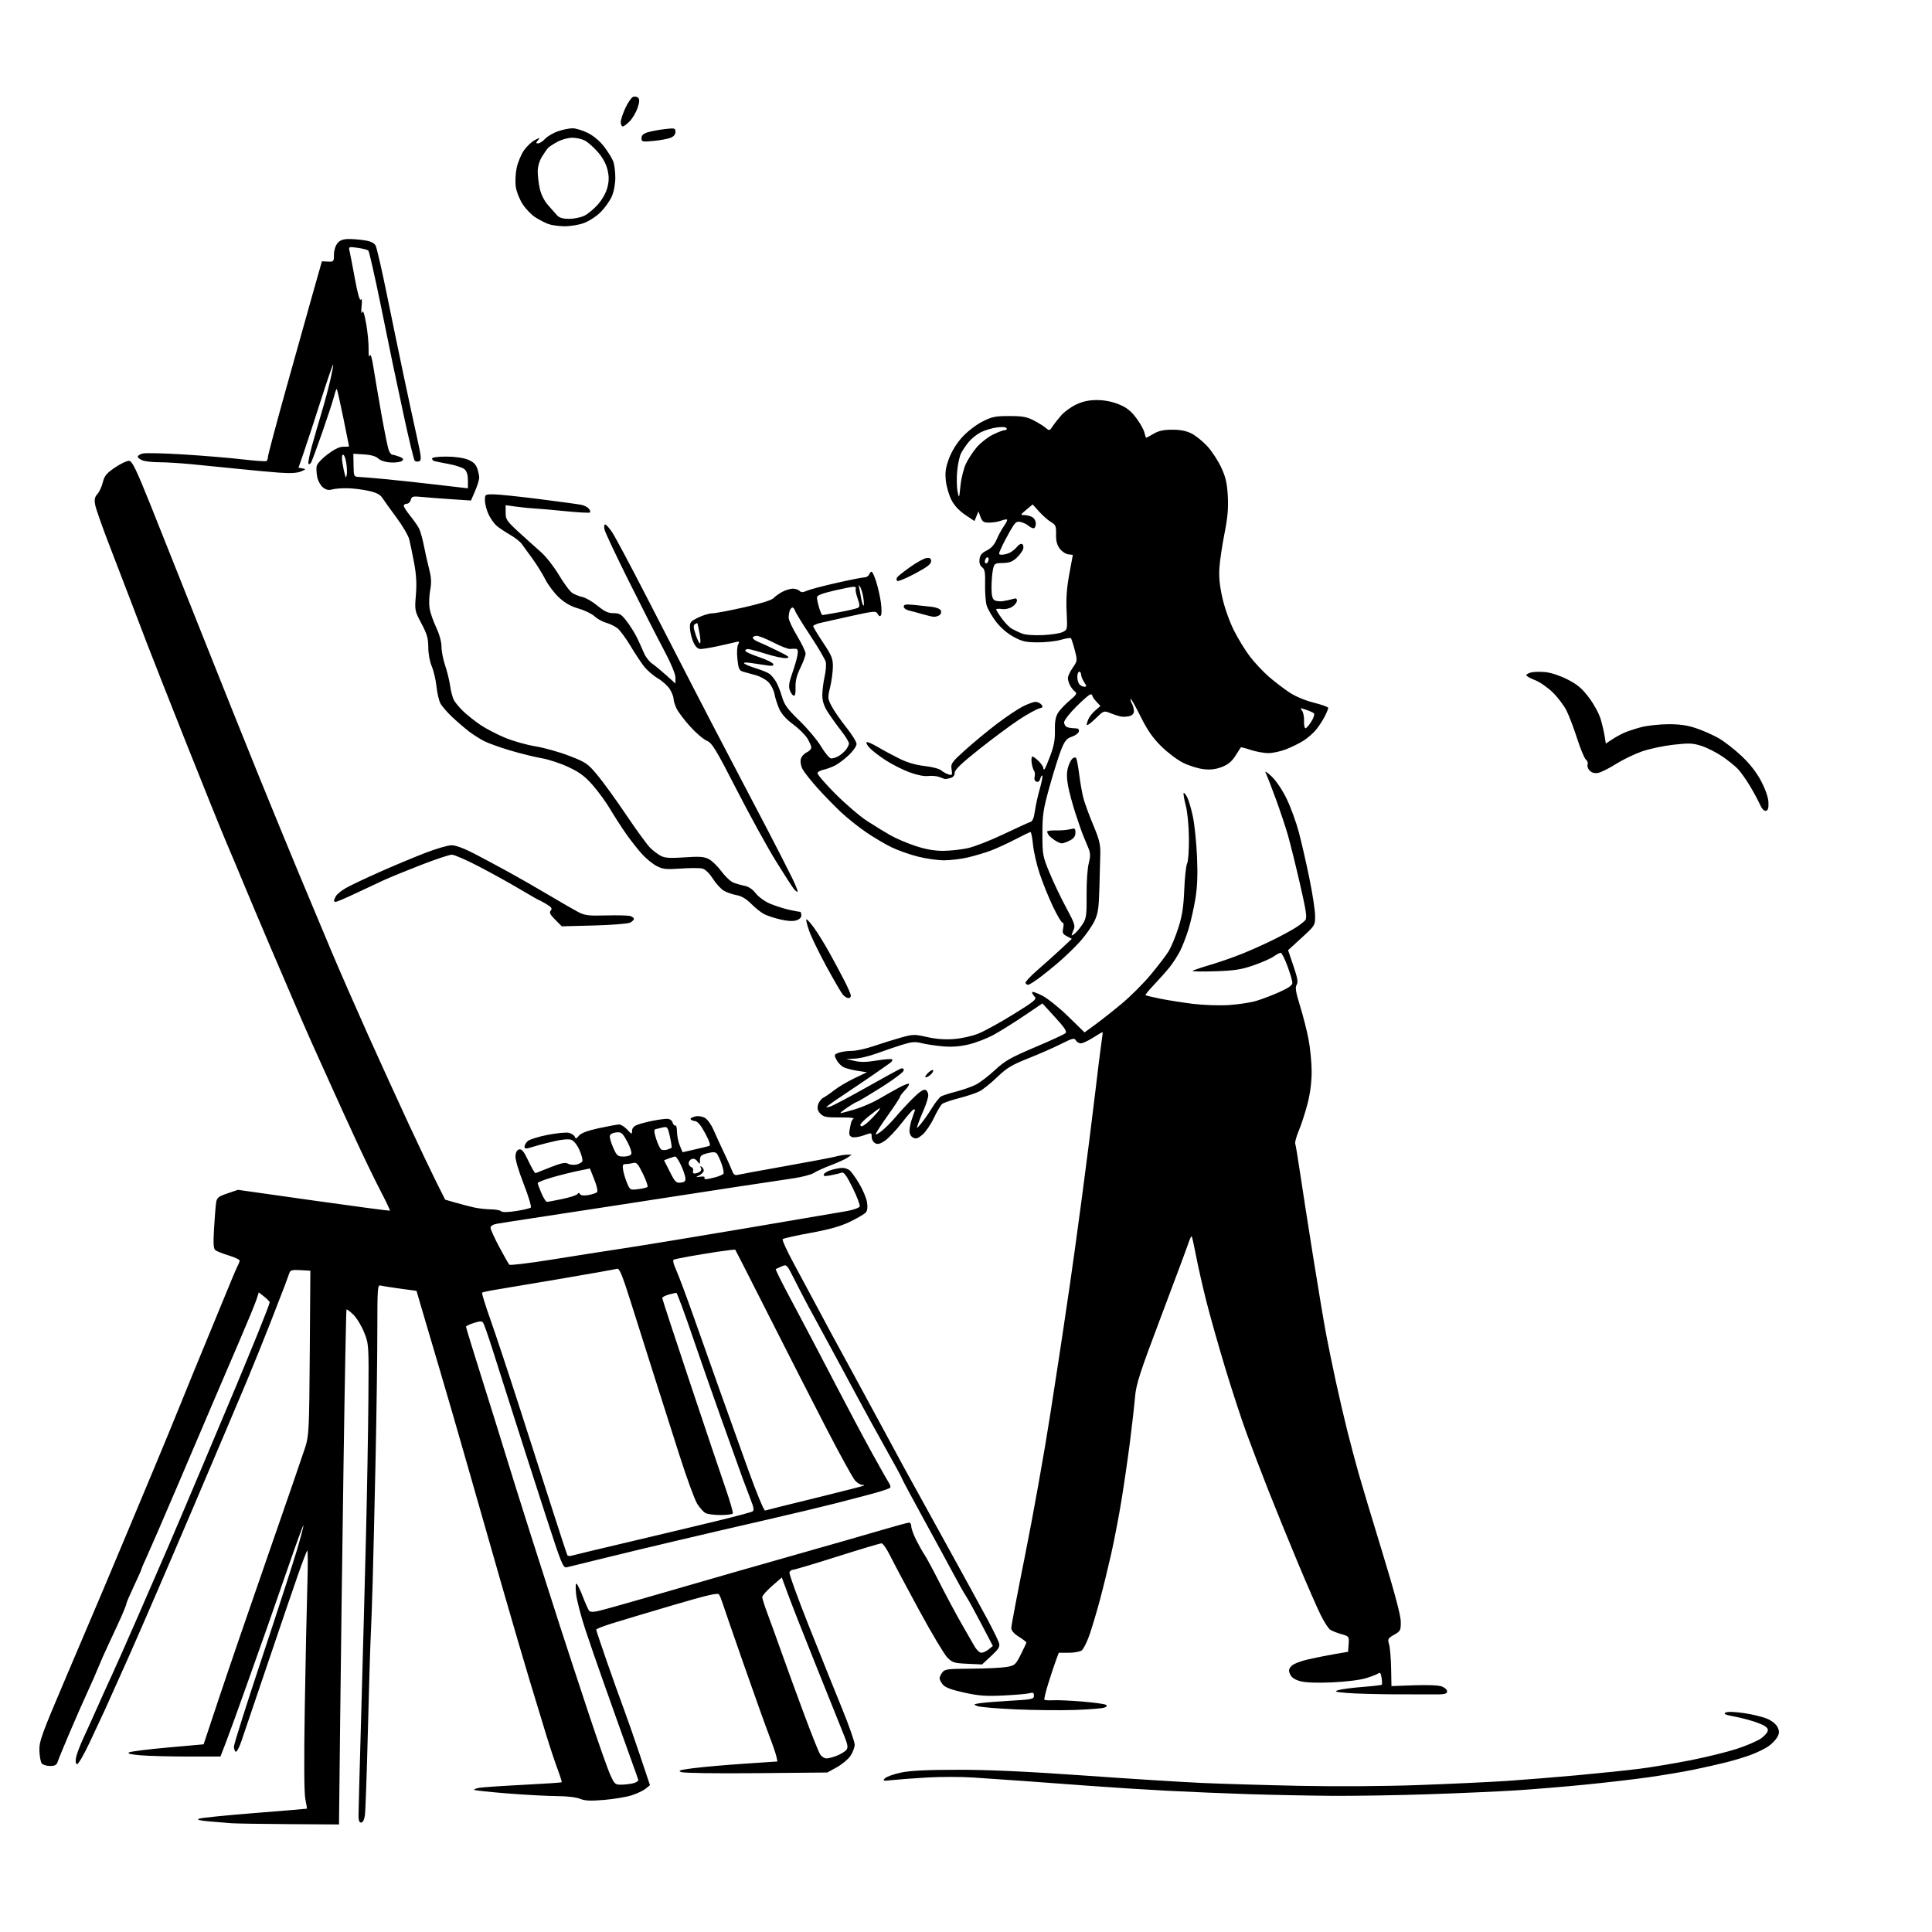 <svg version="1.1" xmlns="http://www.w3.org/2000/svg" xmlns:xlink="http://www.w3.org/1999/xlink" width="1024" height="1024" viewBox="0 0 1024 1024"><path stroke="none" fill="black" fill-rule="evenodd" d="M153.092,966.832C138.466,966.739 124.7,966.519 122.5,966.341C120.3,966.164 115.125,965.732 111.0,965.382C105.717,964.934 104.091,964.506 105.5,963.933C106.6,963.487 119.875,962.143 135.0,960.948C150.125,959.752 162.575,958.712 162.667,958.636C162.76,958.561 162.383,956.249 161.83,953.499C161.181,950.273 161.078,933.071 161.538,905.0C161.93,881.075 162.531,852.409 162.875,841.297C163.219,830.185 163.211,821.41 162.858,821.797C162.505,822.184 160.395,827.675 158.17,834.0C155.944,840.325 148.653,861.7 141.966,881.5C135.279,901.3 128.91,920.088 127.812,923.252C126.713,926.415 125.407,928.751 124.908,928.443C124.408,928.134 123.995,926.896 123.988,925.691C123.982,924.486 130.703,903.25 138.924,878.5C147.146,853.75 155.508,827.945 157.508,821.156C159.508,814.366 160.995,808.662 160.813,808.48C160.631,808.298 157.039,818.128 152.832,830.324C148.624,842.521 143.742,856.55 141.983,861.5C140.225,866.45 135.193,880.625 130.802,893.0C126.411,905.375 121.476,918.987 119.836,923.25L116.855,931.0L99.578,931.0C90.076,931.0 78.814,930.705 74.552,930.345C69.239,929.896 67.302,929.41 68.392,928.801C69.265,928.312 78.518,927.15 88.952,926.219L107.924,924.526L116.077,900.013C120.561,886.531 132.218,852.55 141.983,824.5C151.747,796.45 160.666,770.575 161.803,767.0C163.737,760.917 163.89,757.708 164.185,717.0L164.5,673.5L159.239,673.197C154.894,672.947 153.874,673.209 153.382,674.697C153.055,675.689 151.936,678.75 150.897,681.5C149.857,684.25 146.364,693.25 143.136,701.5C139.907,709.75 134.454,723.25 131.019,731.5C127.584,739.75 114.418,770.8 101.763,800.5C89.108,830.2 74.135,864.85 68.491,877.5C62.848,890.15 56.995,903.2 55.486,906.5C53.977,909.8 50.348,917.562 47.42,923.75C44.493,929.938 41.567,935.0 40.918,935.0C40.145,935.0 39.921,933.879 40.267,931.75C40.558,929.962 42.369,925.125 44.293,921.0C46.216,916.875 49.478,909.675 51.542,905.0C53.606,900.325 56.967,892.9 59.011,888.5C61.054,884.1 67.535,869.475 73.412,856.0C79.29,842.525 86.523,825.875 89.486,819.0C92.449,812.125 100.475,793.225 107.32,777.0C114.166,760.775 122.12,741.875 124.997,735.0C127.874,728.125 133.101,715.428 136.614,706.783C140.126,698.139 142.975,690.714 142.945,690.283C142.914,689.853 141.601,688.483 140.025,687.241L137.161,684.981L135.956,688.741C135.293,690.808 131.356,700.375 127.208,710.0C123.059,719.625 116.885,734.025 113.488,742.0C110.09,749.975 101.354,770.45 94.074,787.5C86.794,804.55 79.524,821.333 77.919,824.795C76.313,828.257 75,831.322 75.0,831.606C75.0,831.89 73.2,835.946 71,840.62C68.8,845.294 67,849.486 67.0,849.935C67.0,850.384 65.9,853.238 64.556,856.278C63.211,859.318 60.268,865.703 58.016,870.466C55.764,875.229 53.089,881.238 52.071,883.819C51.054,886.4 48.554,892.109 46.516,896.506C44.478,900.903 40.218,910.575 37.05,918.0C33.881,925.425 30.969,932.513 30.577,933.75C30.028,935.487 29.11,936.0 26.555,936.0C24.734,936.0 22.754,935.408 22.154,934.685C21.554,933.963 20.983,930.922 20.885,927.929C20.723,922.974 21.985,919.485 34.969,888.993C42.813,870.572 51.613,849.875 54.525,843.0C57.438,836.125 63.294,822.175 67.54,812.0C71.786,801.825 78.374,786.075 82.181,777.0C85.988,767.925 92.286,752.625 96.177,743.0C100.067,733.375 104.948,721.45 107.023,716.5C109.097,711.55 114.004,699.625 117.926,690.0C121.848,680.375 125.494,671.719 126.029,670.764C126.563,669.809 127,668.613 127.0,668.107C127.0,667.6 124.412,666.395 121.25,665.429C118.088,664.463 114.9,663.21 114.167,662.644C113.132,661.847 112.973,659.253 113.454,651.059C113.796,645.251 114.286,639.13 114.544,637.455C114.956,634.783 115.694,634.178 120.564,632.523L126.114,630.636L166.232,636.31C188.297,639.43 206.491,641.842 206.663,641.67C206.835,641.498 204.65,636.89 201.807,631.429C198.964,625.968 193.3,614.3 189.22,605.5C185.141,596.7 178.98,583.2 175.53,575.5C172.08,567.8 168.32,559.475 167.174,557.0C166.028,554.525 162.55,546.65 159.444,539.5C156.338,532.35 149.285,515.925 143.771,503.0C138.257,490.075 131.609,474.325 128.997,468.0C126.386,461.675 122.228,451.775 119.757,446.0C117.286,440.225 107.842,416.825 98.77,394.0C89.699,371.175 80.212,347.1 77.688,340.5C75.165,333.9 71.303,323.775 69.106,318.0C66.909,312.225 61.973,299.375 58.138,289.445C54.302,279.515 50.848,269.709 50.463,267.655C49.915,264.734 50.17,263.47 51.631,261.856C52.658,260.72 53.949,257.926 54.499,255.646C55.33,252.204 56.435,250.864 61.0,247.759C64.025,245.702 67.4,244.127 68.5,244.259C70.12,244.454 72.326,249.058 80.117,268.5C85.406,281.7 97.867,312.975 107.808,338.0C117.749,363.025 130.912,395.875 137.059,411.0C143.207,426.125 152.633,449.075 158.006,462.0C163.38,474.925 171.386,494.05 175.798,504.5C180.21,514.95 189.001,535.024 195.332,549.109C201.664,563.194 211.212,584.119 216.551,595.609C221.889,607.099 228.435,620.852 231.098,626.17L235.938,635.84L241.219,637.367C244.124,638.207 248.525,639.357 251.0,639.922C253.475,640.488 257.548,640.962 260.05,640.976C262.553,640.989 265.036,641.436 265.57,641.97C266.196,642.596 269.012,642.562 273.52,641.875C277.359,641.29 280.872,640.459 281.328,640.028C281.783,639.597 280.074,633.921 277.53,627.415C274.733,620.262 273.022,614.385 273.202,612.551C273.394,610.594 274.128,609.397 275.267,609.182C276.591,608.931 277.809,610.505 280.132,615.468C281.836,619.11 283.521,621.957 283.877,621.795C284.232,621.633 287.849,620.197 291.914,618.604C297.475,616.426 299.717,615.967 300.972,616.75C301.889,617.323 303.882,617.554 305.402,617.264C306.921,616.973 308.388,616.153 308.661,615.441C308.934,614.728 308.245,612.082 307.129,609.559C305.95,606.893 304.164,604.626 302.863,604.145C301.508,603.644 298.235,603.863 294.563,604.701C291.228,605.462 287.15,606.476 285.5,606.955C283.85,607.434 281.488,608.12 280.25,608.48C278.67,608.94 278.0,608.714 278.0,607.722C278.0,606.946 278.788,605.614 279.75,604.763C280.712,603.912 285.438,602.444 290.252,601.5C295.065,600.556 300.147,600.071 301.545,600.422C302.942,600.773 304.337,601.715 304.644,602.515C305.096,603.692 305.519,603.582 306.851,601.939C307.978,600.551 311.333,599.289 317.449,597.954C322.371,596.879 327.191,596.0 328.159,596.0C329.127,596 331.062,597.233 332.46,598.74C334.852,601.32 335.0,601.356 335.0,599.361C335.0,597.973 335.948,596.878 337.75,596.185C339.262,595.603 342.885,594.649 345.799,594.064C348.714,593.479 352.171,593 353.482,593.0C354.993,593.0 356.099,593.737 356.505,595.015C356.856,596.123 357.509,596.804 357.954,596.528C358.4,596.253 358.789,597.766 358.818,599.892C358.847,602.017 359.525,605.321 360.324,607.233L361.776,610.709L368.138,609.256C371.637,608.457 375.089,607.626 375.81,607.41C376.76,607.125 376.213,605.302 373.81,600.759C371.453,596.302 369.852,594.408 368.25,594.18C367.012,594.005 366.0,593.495 366.0,593.047C366.0,592.599 367.238,591.989 368.75,591.69C370.37,591.37 372.463,591.767 373.844,592.658C375.132,593.489 377.082,596.268 378.176,598.834C379.27,601.4 381.678,606.65 383.528,610.5C385.378,614.35 387.373,618.785 387.961,620.355C388.814,622.633 389.481,623.097 391.265,622.652C392.494,622.345 403.85,620.257 416.5,618.011C429.15,615.765 441.075,613.496 443.0,612.969C444.925,612.442 447.613,612.009 448.973,612.006L451.445,612.0L449.259,613.531C448.057,614.373 444.109,616.178 440.485,617.542C436.861,618.906 432.758,620.768 431.367,621.679C429.976,622.591 424.936,623.9 420.169,624.589C415.401,625.277 402.5,627.215 391.5,628.896C380.5,630.576 365.875,632.82 359.0,633.883C352.125,634.946 335.925,637.444 323.0,639.434C310.075,641.425 292.075,644.178 283.0,645.554C273.925,646.929 265.038,648.317 263.25,648.638C261.262,648.996 260.0,649.814 260.0,650.745C260.0,651.582 262.067,656.145 264.593,660.884C267.119,665.623 269.529,669.862 269.948,670.305C270.368,670.748 280.563,669.524 292.605,667.583C304.647,665.643 321.937,662.936 331.027,661.567C340.117,660.198 368.917,655.468 395.027,651.056C421.137,646.645 445.347,642.523 448.828,641.897C452.308,641.271 455.382,640.168 455.659,639.446C455.936,638.724 454.244,634.261 451.9,629.529C448.658,622.988 447.26,621.071 446.068,621.534C445.206,621.868 442.627,622.495 440.337,622.926C437.048,623.545 436.282,623.429 436.687,622.374C436.968,621.64 438.842,620.583 440.849,620.025C442.857,619.467 445.426,619.009 446.559,619.006C447.691,619.003 449.358,619.562 450.262,620.25C451.167,620.938 453.468,624.116 455.376,627.313C457.284,630.51 459.147,634.913 459.516,637.097C459.959,639.718 459.76,641.585 458.93,642.584C458.238,643.418 454.484,645.636 450.586,647.514C445.443,649.992 439.673,651.626 429.542,653.473C421.864,654.872 415.252,656.351 414.848,656.758C414.444,657.166 417.041,662.9 420.619,669.5C424.196,676.1 429.632,686.225 432.698,692.0C435.763,697.775 439.5,704.75 441.001,707.5C442.503,710.25 448.14,720.6 453.53,730.5C458.919,740.4 466.111,753.675 469.511,760.0C472.912,766.325 477.168,774.2 478.97,777.5C480.771,780.8 490.444,798.35 500.465,816.5C510.487,834.65 520.961,853.775 523.742,859.0C526.522,864.225 529.111,869.553 529.495,870.841C530.072,872.776 529.356,873.96 525.355,877.686L520.518,882.19L512.772,881.838C505.716,881.518 504.762,881.219 502.077,878.493C500.456,876.847 493.751,865.6 487.177,853.5C480.604,841.4 473.728,828.462 471.898,824.75C470.068,821.038 467.961,818.0 467.215,818.0C466.469,818.0 455.927,821.15 443.789,825.0C431.65,828.85 421.093,832.0 420.328,832.0C419.563,832.0 418.706,832.604 418.422,833.342C418.139,834.08 422.82,847.017 428.824,862.092C434.829,877.166 442.724,896.807 446.371,905.737C450.017,914.668 453,923.19 453,924.676C453,926.161 451.988,928.856 450.75,930.664C449.512,932.472 446.25,935.191 443.5,936.707L438.5,939.464L401.0,939.816C379.461,940.018 362.462,939.774 361.06,939.242C359.064,938.484 360.232,938.108 367.495,937.17C372.375,936.54 384.402,935.483 394.222,934.821L412.075,933.617L411.469,930.857C411.135,929.339 409.501,924.588 407.838,920.299C406.174,916.009 400.09,899.0 394.317,882.5C388.545,866.0 383.411,851.15 382.908,849.5C382.404,847.85 381.607,845.899 381.135,845.165C380.451,844.101 375.346,845.283 355.889,851.011C342.475,854.961 328.012,859.293 323.75,860.64C319.488,861.986 316.0,863.382 316.0,863.742C316.0,864.103 318.51,871.621 321.577,880.449C324.644,889.277 328.672,900.55 330.528,905.5C332.383,910.45 336.285,921.628 339.198,930.341L344.495,946.181L342.148,948.081C340.857,949.126 337.483,950.708 334.651,951.596C331.818,952.484 325.278,953.566 320.118,953.999C312.914,954.604 309.961,954.464 307.4,953.394C305.433,952.572 300.461,951.988 295.282,951.97C290.452,951.953 278.709,951.325 269.186,950.573C259.664,949.821 251.63,948.964 251.334,948.667C251.038,948.371 252.304,947.875 254.148,947.565C255.992,947.255 266.467,946.547 277.427,945.991C288.386,945.435 297.505,944.829 297.69,944.644C297.875,944.459 296.887,941.281 295.495,937.583C294.103,933.885 291.358,925.603 289.396,919.179C287.433,912.756 283.575,900.075 280.822,891.0C278.07,881.925 271.413,859.2 266.031,840.5C260.648,821.8 252.602,793.675 248.151,778.0C243.699,762.325 236.718,738.25 232.637,724.5C228.556,710.75 224.214,696.051 222.988,691.836L220.76,684.172L212.13,683.008C207.383,682.368 202.713,681.624 201.75,681.355C200.117,680.898 200,682.529 199.994,705.683C199.991,719.332 199.556,750.525 199.029,775.0C198.502,799.475 197.827,828.05 197.529,838.5C197.231,848.95 196.761,862.0 196.485,867.5C196.208,873.0 195.527,895.725 194.971,918.0C194.415,940.275 193.704,960.188 193.392,962.25C193.045,964.545 192.276,966.0 191.412,966.0C190.444,966.0 190.005,964.821 190.017,962.25C190.026,960.188 190.698,935.1 191.51,906.5C192.321,877.9 193.439,836.05 193.993,813.5C194.547,790.95 195.113,759.0 195.25,742.5C195.499,712.568 195.494,712.486 193.0,706.204C191.625,702.742 189.044,698.498 187.265,696.773C185.486,695.048 183.86,693.831 183.653,694.068C183.446,694.306 182.743,730.95 182.09,775.5C181.438,820.05 180.629,881.362 180.294,911.75L179.683,967.0L153.092,966.832zM706.0,951.827C694.175,951.737 674.375,951.342 662.0,950.949C649.625,950.556 629.825,949.724 618.0,949.1C606.175,948.475 587.95,947.319 577.5,946.53C567.05,945.742 551.525,944.601 543.0,943.996C534.475,943.391 522.263,942.548 515.863,942.123C509.462,941.698 498.437,941.694 491.363,942.114C484.288,942.534 476.025,943.147 473.0,943.476C468.038,944.016 467.651,943.923 469.045,942.528C469.895,941.677 473.72,940.318 477.545,939.508C482.528,938.453 491.164,938.031 508.0,938.02C524.293,938.01 544.687,938.942 574.5,941.06C598.15,942.741 626.05,944.502 636.5,944.975C646.95,945.447 670.35,946.144 688.5,946.524C708.037,946.933 733.943,946.765 752.0,946.112C768.775,945.505 789.7,944.527 798.5,943.939C807.3,943.35 824.175,941.989 836.0,940.913C847.825,939.837 862.782,938.278 869.238,937.447C875.694,936.617 887.712,934.606 895.945,932.979C904.178,931.351 915.096,928.676 920.207,927.034C925.318,925.392 931.188,922.896 933.25,921.488C935.36,920.048 937.0,918.1 937.0,917.036C937.0,915.661 935.512,914.587 931.557,913.107C928.563,911.987 923.14,910.523 919.507,909.853C914.571,908.944 913.315,908.403 914.542,907.716C915.565,907.144 919.263,907.242 924.343,907.977C928.829,908.626 934.41,909.996 936.745,911.02C939.272,912.129 941.478,913.956 942.198,915.535C943.179,917.687 943.128,918.682 941.927,920.821C941.114,922.27 938.956,924.461 937.132,925.69C935.307,926.92 931.269,928.882 928.157,930.051C925.046,931.22 919.04,933.041 914.811,934.098C910.582,935.155 902.857,936.898 897.644,937.97C892.431,939.043 881.941,940.816 874.333,941.911C866.725,943.006 851.275,944.81 840.0,945.92C828.725,947.03 812.075,948.403 803.0,948.971C793.925,949.539 773.225,950.451 757.0,950.997C740.775,951.543 717.825,951.917 706.0,951.827zM329.704,945.9C331.792,945.845 334.625,945.468 336.0,945.062C337.375,944.655 338.412,943.913 338.304,943.411C338.196,942.91 336.464,938.0 334.454,932.5C332.444,927.0 329.301,918.225 327.469,913.0C325.636,907.775 322.046,897.65 319.49,890.5C316.934,883.35 312.818,871.425 310.344,864.0C307.87,856.575 305.6,847.8 305.299,844.5C304.945,840.621 305.094,838.853 305.72,839.5C306.252,840.05 307.732,843.2 309.008,846.5C310.283,849.8 311.716,853.012 312.192,853.637C312.802,854.439 314.289,854.498 317.226,853.838C319.518,853.323 331.543,849.96 343.947,846.366C356.351,842.771 376.625,836.917 389.0,833.357C401.375,829.797 420.275,824.411 431.0,821.388C441.725,818.366 457.3,813.892 465.612,811.446C473.923,809.001 481.235,807.0 481.862,807.0C482.488,807.0 483.0,807.915 483.0,809.033C483.0,810.152 484.183,813.414 485.628,816.283C487.074,819.152 489.036,822.625 489.988,824.0C490.94,825.375 494.546,832.067 498,838.87C501.455,845.674 506.629,855.349 509.498,860.37C512.366,865.392 515.566,870.96 516.607,872.744C517.648,874.528 519.238,875.99 520.139,875.994C521.041,875.997 522.781,875.188 524.006,874.196L526.234,872.392L519.988,860.446C516.553,853.876 512.968,847.375 512.022,846.0C511.076,844.625 508.271,839.675 505.789,835.0C503.307,830.325 496.039,816.954 489.638,805.287C483.237,793.62 478.0,783.824 478.0,783.519C478.0,783.213 474.022,775.884 469.159,767.232C464.297,758.579 457.93,747.0 455.01,741.5C452.091,736.0 445.663,724.075 440.727,715.0C435.792,705.925 430.292,695.8 428.505,692.5C426.719,689.2 423.399,682.797 421.128,678.272C417.017,670.078 416.988,670.048 414.25,671.224C412.737,671.874 411.342,672.51 411.148,672.637C410.955,672.765 413.482,677.962 416.764,684.185C420.045,690.408 424.772,699.325 427.268,704.0C429.764,708.675 436.947,722.4 443.23,734.5C449.514,746.6 458.137,762.8 462.393,770.5C466.649,778.2 470.648,785.266 471.28,786.202C471.912,787.138 472.128,788.205 471.759,788.574C471.391,788.942 468.032,790.103 464.295,791.153C460.558,792.203 451.2,794.672 443.5,796.64C435.8,798.608 419.15,802.587 406.5,805.482C393.85,808.377 372.7,813.29 359.5,816.399C346.3,819.508 328.075,823.888 319.0,826.132C309.925,828.376 301.553,830.429 300.396,830.695C298.449,831.141 297.62,829.105 289.262,803.339C284.296,788.027 276.794,764.7 272.592,751.5C268.39,738.3 263.155,721.875 260.96,715.0C258.765,708.125 256.596,701.913 256.142,701.196C255.463,700.125 254.571,700.124 251.158,701.189C248.871,701.903 247.0,702.819 247.0,703.225C247.0,703.631 250.867,716.234 255.594,731.232C260.32,746.229 265.967,764.35 268.142,771.5C270.316,778.65 276.172,797.325 281.155,813.0C286.138,828.675 293.122,850.5 296.675,861.5C300.228,872.5 307.183,893.689 312.129,908.586C317.076,923.483 322.2,937.996 323.515,940.836C325.801,945.769 326.078,945.996 329.704,945.9zM438.055,932.0C439.16,932.0 441.737,931.31 443.782,930.467C445.827,929.624 448.019,928.248 448.653,927.409C449.551,926.22 449.301,924.628 447.52,920.192C446.264,917.061 439.815,901.0 433.19,884.5C426.565,868.0 419.62,850.357 417.757,845.292L414.369,836.085L409.184,840.62C406.333,843.114 404.0,845.757 404.0,846.492C404.0,847.227 405.322,851.355 406.938,855.665C408.554,859.974 411.95,869.35 414.484,876.5C417.019,883.65 422.274,898.05 426.161,908.5C430.048,918.95 433.862,928.513 434.637,929.75C435.412,930.987 436.95,932.0 438.055,932.0zM569.902,906.31C562.531,906.578 548.4,906.443 538.5,906.009C528.6,905.575 519.402,904.791 518.061,904.268C515.76,903.37 515.845,903.282 519.561,902.71C521.727,902.376 529.013,901.791 535.75,901.41C547.048,900.771 548.0,900.563 548.0,898.742C548.0,897.165 547.546,896.899 545.75,897.424C544.513,897.786 538.325,898.334 532.0,898.641C522.547,899.101 518.809,898.828 511.0,897.108C504.282,895.628 500.988,894.395 499.75,892.897C498.788,891.732 498.0,890.239 498.0,889.58C498.0,888.921 498.641,887.509 499.424,886.441C500.711,884.688 502.186,884.494 514.674,884.437C522.278,884.402 530.662,884.003 533.304,883.551C537.908,882.762 538.232,882.484 541.054,876.892C542.674,873.683 544.0,870.825 544.0,870.541C544.0,870.257 542.2,868.889 540.0,867.5C537.384,865.849 536.0,864.241 536.0,862.854C536.0,861.687 539.352,844.031 543.448,823.616C547.544,803.202 553.394,770.497 556.446,750.937C559.499,731.378 562.642,710.903 563.43,705.437C564.219,699.972 565.811,689.2 566.969,681.5C568.126,673.8 571.048,652.65 573.461,634.5C575.875,616.35 579.012,591.6 580.432,579.5C581.851,567.4 583.383,555.138 583.836,552.25C584.289,549.362 584.527,547.0 584.364,547.0C584.202,547.0 581.941,548.35 579.339,550.0C576.737,551.65 573.819,553.0 572.854,553.0C571.889,553 570.698,552.283 570.208,551.408C569.428,550.014 568.444,550.255 562.332,553.333C558.491,555.267 550.676,558.702 544.967,560.965C536.278,564.409 533.602,566.026 528.539,570.887C525.213,574.081 521.004,577.464 519.187,578.403C517.37,579.343 512.471,580.984 508.3,582.051C504.129,583.118 500.099,584.503 499.346,585.128C498.592,585.753 496.625,589.096 494.973,592.556C493.322,596.016 490.595,600.004 488.913,601.42C486.476,603.471 485.464,603.783 483.928,602.961C482.728,602.319 482.017,600.904 482.044,599.215C482.068,597.722 482.736,594.7 483.529,592.5C484.321,590.3 484.977,588.388 484.985,588.25C484.993,588.112 484.663,588.004 484.25,588.008C483.837,588.012 481.025,591.211 478.0,595.116C474.975,599.021 470.966,603.27 469.091,604.558C466.503,606.336 465.239,606.663 463.841,605.915C462.829,605.373 462.0,603.876 462.0,602.589C462.0,600.256 461.985,600.253 457.682,601.801C455.307,602.655 452.556,603.044 451.57,602.665C450.266,602.165 449.903,601.229 450.239,599.238C450.493,597.732 450.881,595.825 451.101,595.0C451.32,594.175 451.914,593.201 452.42,592.836C452.926,592.471 449.642,592.212 445.122,592.261C438.149,592.336 436.6,592.045 434.893,590.337C433.406,588.851 433.057,587.622 433.555,585.636C433.926,584.157 435.191,582.444 436.365,581.829C437.539,581.214 440.225,579.359 442.332,577.706C444.44,576.054 449.165,573.265 452.832,571.509L459.5,568.316L454.62,567.577C451.936,567.171 448.639,566.337 447.295,565.724C445.95,565.112 444.194,563.343 443.393,561.793C441.999,559.096 442.048,558.932 444.533,557.987C445.961,557.444 449.047,557 451.39,557.0C453.733,557.0 458.991,555.854 463.075,554.454C467.159,553.054 473.605,551.039 477.4,549.976C483.942,548.145 484.666,548.128 491.362,549.65C496.087,550.725 500.798,551.077 505.598,550.714C509.662,550.407 515.314,549.141 518.636,547.794C521.861,546.487 530.207,541.885 537.182,537.569C548.186,530.759 549.674,529.531 548.432,528.289C547.644,527.501 547.0,526.432 547.0,525.912C547.0,525.392 549.362,526.159 552.25,527.617C555.169,529.091 561.346,534.025 566.163,538.73L574.826,547.192L580.663,542.933C583.873,540.591 590.2,535.586 594.723,531.81C599.246,528.034 606.034,521.245 609.808,516.722C613.582,512.2 617.824,506.667 619.235,504.428C620.646,502.188 623.014,496.563 624.496,491.928C626.584,485.4 627.302,480.8 627.682,471.523C627.952,464.936 628.642,458.67 629.215,457.598C629.788,456.527 630.209,450.543 630.15,444.301C630.086,437.558 629.402,430.481 628.465,426.865C627.598,423.518 627.105,420.562 627.37,420.296C627.635,420.031 628.501,421.093 629.294,422.657C630.087,424.221 631.436,428.875 632.293,433.0C633.149,437.125 634.117,446.575 634.442,454.0C634.868,463.715 634.616,470.04 633.544,476.558C632.724,481.539 631.09,488.739 629.913,492.558C628.736,496.376 626.744,501.525 625.487,504.0C624.23,506.475 621.77,510.3 620.021,512.5C618.271,514.7 614.57,518.882 611.797,521.794C609.024,524.706 606.923,527.253 607.128,527.455C607.332,527.657 610.875,528.504 615.0,529.337C619.125,530.171 626.944,531.398 632.376,532.066C637.849,532.738 646.32,533.02 651.376,532.699C656.394,532.38 662.967,531.368 665.982,530.452C668.997,529.535 674.509,527.423 678.232,525.759C682.98,523.636 685.0,522.192 685.0,520.923C685,519.928 683.823,515.939 682.384,512.057C680.945,508.176 679.327,505.0 678.789,505.0C678.25,505 676.575,505.879 675.067,506.953C673.558,508.027 668.764,510.138 664.412,511.644C657.873,513.907 654.332,514.454 644.0,514.792C637.125,515.017 631.769,514.925 632.099,514.586C632.428,514.247 636.703,512.792 641.599,511.352C646.494,509.913 654.325,507.169 659.0,505.254C663.675,503.34 670.915,500.076 675.088,498.002C679.261,495.927 684.443,493.114 686.603,491.751C688.762,490.388 691.104,488.58 691.806,487.734C692.858,486.467 692.361,483.06 688.979,468.348C686.722,458.532 683.829,446.868 682.55,442.43C681.271,437.991 678.336,429.229 676.029,422.959C673.722,416.688 671.366,410.645 670.795,409.529C670.223,408.413 671.644,409.3 673.953,411.5C676.462,413.89 679.703,418.72 682.006,423.5C684.126,427.9 686.997,435.775 688.386,441.0C689.775,446.225 692.281,457.157 693.956,465.294C695.63,473.43 697.011,482.43 697.025,485.294C697.051,490.485 697.03,490.519 689.881,497.057L682.711,503.614L685.531,511.912C687.734,518.393 688.108,520.598 687.24,521.987C686.374,523.374 686.773,525.831 689.046,533.133C690.651,538.285 692.691,546.325 693.581,551.0C694.471,555.675 695.2,563.325 695.202,568.0C695.204,573.482 694.433,579.502 693.029,584.955C691.832,589.606 689.765,595.993 688.437,599.15C687.108,602.307 686.237,605.478 686.5,606.195C686.764,606.913 687.874,613.575 688.968,621.0C690.061,628.425 693.19,648.517 695.922,665.648C698.653,682.78 701.823,701.68 702.966,707.648C704.108,713.617 706.41,724.8 708.081,732.5C709.752,740.2 712.476,751.9 714.135,758.5C715.794,765.1 718.42,775.0 719.972,780.5C721.523,786.0 727.2,804.9 732.588,822.5C739.091,843.746 742.402,856.164 742.441,859.451C742.496,864.108 742.287,864.525 738.918,866.451C735.609,868.344 735.404,868.729 736.234,871.5C736.728,873.15 737.215,878.812 737.316,884.082L737.5,893.664L749.5,893.233C756.758,892.971 762.587,893.225 764.25,893.876C765.763,894.467 767.0,895.637 767.0,896.475C767.0,897.593 765.865,898.016 762.75,898.06C760.413,898.093 750.175,898.084 740.0,898.04C729.825,897.996 718.125,897.668 714.0,897.311C707.484,896.747 706.893,896.544 709.5,895.764C711.15,895.271 716.883,894.527 722.239,894.111C727.596,893.695 732.155,893.162 732.371,892.927C732.587,892.692 732.539,891.026 732.264,889.225C731.917,886.943 731.422,886.23 730.633,886.873C730.01,887.381 727.025,888.551 724.0,889.474C720.791,890.452 713.292,891.378 706.0,891.696C697.887,892.049 691.993,891.83 689.206,891.07C686.289,890.275 684.554,889.114 683.797,887.454C682.89,885.462 683.009,884.647 684.44,883.066C685.46,881.939 689.199,880.444 693.349,879.504C697.282,878.613 703.65,877.344 707.5,876.684L714.5,875.485L714.8,871.386C715.097,867.336 715.05,867.274 710.8,866.076C708.435,865.409 705.773,864.326 704.885,863.67C703.996,863.013 701.832,859.628 700.074,856.147C698.317,852.666 692.808,840.071 687.832,828.159C682.857,816.247 675.864,799.075 672.292,790.0C668.721,780.925 663.565,767.425 660.835,760.0C658.104,752.575 652.946,736.836 649.372,725.024C645.798,713.213 641.285,697.238 639.344,689.524C637.402,681.811 634.964,671.046 633.926,665.602C632.888,660.159 631.85,655.516 631.619,655.285C631.388,655.055 630.641,656.584 629.959,658.683C629.277,660.782 622.769,678.25 615.498,697.5C604.015,727.9 602.187,733.551 601.588,740.5C601.209,744.9 600.012,755.475 598.928,764.0C597.844,772.525 595.824,786.475 594.437,795.0C593.051,803.525 590.542,816.575 588.863,824.0C587.183,831.425 584.475,842.45 582.846,848.5C581.217,854.55 578.792,862.65 577.457,866.5C576.122,870.35 574.262,874.062 573.324,874.75C572.385,875.438 569.266,876.0 566.392,876.0L561.165,876.0L559.597,880.25C558.735,882.587 556.916,888.081 555.555,892.457C554.194,896.834 553.302,900.636 553.573,900.906C553.844,901.177 555.963,901.294 558.283,901.166C560.602,901.039 567.527,901.351 573.672,901.86C579.816,902.369 585.406,903.133 586.093,903.557C586.993,904.114 586.779,904.538 585.323,905.076C584.213,905.487 577.273,906.042 569.902,906.31zM302.834,824.568C303.75,824.286 318.0,820.876 334.5,816.99C351.0,813.105 371.968,808.1 381.095,805.868C390.222,803.636 398.218,801.483 398.864,801.084C399.731,800.548 399.531,799.069 398.098,795.429C397.032,792.718 395.005,787.35 393.594,783.5C392.183,779.65 387.026,765.25 382.134,751.5C377.241,737.75 371.152,720.346 368.602,712.824C366.052,705.302 362.811,696.077 361.398,692.324C359.986,688.571 358.731,685.4 358.609,685.277C358.487,685.155 356.725,685.513 354.694,686.074C352.662,686.635 351.0,687.486 351.0,687.966C351.0,688.446 357.583,708.545 365.629,732.63C373.675,756.716 382.202,782.033 384.577,788.89C386.953,795.747 388.669,801.727 388.389,802.179C388.11,802.631 385.179,803.0 381.875,803.0C378.572,803.0 374.992,802.531 373.92,801.957C372.848,801.383 370.885,799.195 369.559,797.093C368.232,794.992 363.997,783.424 360.147,771.386C356.297,759.349 350.221,740.275 346.645,729.0C343.069,717.725 337.548,700.285 334.377,690.244C329.781,675.696 328.295,672.087 327.055,672.474C326.2,672.741 313.35,675.027 298.5,677.555C283.65,680.083 268.015,682.715 263.756,683.404C259.496,684.092 255.793,684.874 255.525,685.142C255.258,685.409 257.266,691.899 259.988,699.564C262.71,707.229 269.857,728.8 275.871,747.5C281.885,766.2 289.836,790.95 293.54,802.5C297.245,814.05 300.477,823.856 300.722,824.291C300.968,824.726 301.918,824.85 302.834,824.568zM405.5,800.623C406.05,800.422 417.975,797.448 432.0,794.015C446.025,790.582 457.687,787.599 457.917,787.387C458.146,787.174 457.662,787.0 456.841,787.0C456.02,787.0 454.398,785.987 453.236,784.75C452.074,783.513 445.081,770.8 437.698,756.5C430.314,742.2 416.556,715.232 407.123,696.57C397.691,677.909 389.849,662.516 389.696,662.363C389.543,662.21 385.387,662.693 380.459,663.437C375.532,664.181 368.575,665.326 365.0,665.983C361.425,666.64 357.953,667.343 357.285,667.544C356.423,667.804 356.772,669.496 358.489,673.379C359.819,676.388 363.823,687.095 367.386,697.174C370.948,707.253 377.305,725.175 381.512,737.0C385.718,748.825 392.611,768.06 396.83,779.745C401.048,791.429 404.95,800.824 405.5,800.623zM289.899,637.0C290.433,637.0 294.143,636.311 298.144,635.47C302.146,634.628 305.719,633.455 306.085,632.863C306.553,632.105 306.958,632.123 307.453,632.924C307.899,633.645 309.499,633.823 311.828,633.409C313.848,633.051 315.912,632.378 316.415,631.914C316.958,631.413 316.382,628.687 314.995,625.193L312.66,619.316L306.08,620.673C302.461,621.42 296.238,622.99 292.25,624.161C288.262,625.333 285.0,626.638 285.0,627.063C285.0,627.487 285.884,629.896 286.964,632.417C288.045,634.938 289.365,637.0 289.899,637.0zM338.225,630.282C340.576,629.988 342.806,629.467 343.179,629.124C343.553,628.781 342.475,625.652 340.783,622.172C338.174,616.801 337.39,615.928 335.604,616.408C334.447,616.719 332.654,616.979 331.619,616.986C330.053,616.998 329.83,617.543 330.289,620.25C330.592,622.038 331.54,625.146 332.395,627.158C333.905,630.71 334.075,630.801 338.225,630.282zM360.796,626.812C362.92,626.567 363.45,626.022 363.266,624.273C363.137,623.048 362.075,620.01 360.906,617.523C359.736,615.035 358.409,613.0 357.955,613.0C357.501,613.0 355.966,613.443 354.543,613.984L351.955,614.968L355.023,621.046C357.757,626.462 358.386,627.09 360.796,626.812zM374.191,624.994C374.911,624.991 377.171,624.525 379.214,623.957C381.256,623.39 383.166,622.541 383.457,622.069C383.748,621.598 383.308,619.291 382.48,616.943C381.651,614.594 380.517,612.122 379.958,611.45C379.204,610.541 377.925,610.485 374.972,611.235C371.635,612.082 371.0,612.654 371.0,614.813C371.0,617.22 370.914,617.265 369.645,615.529C368.815,614.394 367.652,613.92 366.645,614.306C365.74,614.653 365.0,615.64 365.0,616.5C365.0,617.36 365.647,618.311 366.437,618.614C367.227,618.917 367.629,619.803 367.33,620.583C367.024,621.379 367.38,621.993 368.143,621.985C368.889,621.976 370.12,621.577 370.878,621.096C371.681,620.588 371.93,619.695 371.474,618.957C370.964,618.133 371.094,617.94 371.845,618.405C372.48,618.797 373.0,619.698 373.0,620.406C373.0,621.115 371.988,622.222 370.75,622.866C368.561,624.007 368.573,624.028 371.22,623.664C372.716,623.458 373.702,623.674 373.411,624.144C373.12,624.615 373.471,624.997 374.191,624.994zM330.578,613.0C332.702,613.0 334.28,612.433 334.62,611.548C334.926,610.749 333.929,607.802 332.403,604.999C329.902,600.403 329.327,599.931 326.572,600.201C324.78,600.376 323.396,601.139 323.224,602.046C323.063,602.896 323.868,605.709 325.013,608.296C326.918,612.603 327.387,613.0 330.578,613.0zM353.5,609.353C354.6,609.022 355.685,608.585 355.911,608.382C356.136,608.179 355.766,605.534 355.089,602.505C353.914,597.259 353.729,597.026 351.178,597.583C349.705,597.904 347.988,598.321 347.363,598.509C346.55,598.753 346.672,600.23 347.789,603.675C348.649,606.329 349.836,608.827 350.426,609.227C351.017,609.627 352.4,609.684 353.5,609.353zM467.269,599.477C469.262,597.886 472.601,594.541 474.688,592.043C476.775,589.544 480.831,585.145 483.703,582.267C487.099,578.862 489.461,577.24 490.462,577.624C491.308,577.948 492.0,579.235 492.0,580.483C492.0,581.73 490.936,585.17 489.635,588.126C488.335,591.082 486.919,594.625 486.489,596.0C485.742,598.389 485.819,598.366 488.219,595.5C489.601,593.85 492.185,590.13 493.961,587.234C495.738,584.338 497.946,581.564 498.869,581.07C499.792,580.576 503.434,579.424 506.963,578.509C510.493,577.595 515.141,575.948 517.294,574.85C519.447,573.752 523.974,570.285 527.354,567.146C532.626,562.251 535.633,560.536 548.5,555.086C556.75,551.591 564.045,548.23 564.71,547.616C565.636,546.762 564.343,544.776 559.21,539.165L552.5,531.831L543.0,538.252C537.775,541.784 530.561,546.305 526.969,548.3C523.377,550.295 517.302,552.664 513.469,553.564C508.608,554.706 504.417,555.013 499.615,554.581C495.829,554.24 490.825,553.481 488.495,552.894C484.981,552.009 483.172,552.169 477.88,553.831C474.371,554.933 468.35,556.987 464.5,558.396C460.65,559.805 455.475,561.021 453.0,561.099L448.5,561.24L452.89,562.292C456.099,563.06 459.282,563.007 464.726,562.092C468.822,561.403 472.471,561.138 472.835,561.502C473.199,561.866 472.754,562.689 471.845,563.332C470.936,563.974 467.787,566.188 464.847,568.251C461.906,570.313 456.575,573.945 453.0,576.321C449.425,578.696 444.712,581.872 442.526,583.377C440.34,584.883 438.315,586.37 438.026,586.681C437.737,586.993 438.625,586.914 440.0,586.506C441.375,586.097 449.975,581.551 459.112,576.403C468.248,571.255 476.46,566.761 477.362,566.415C478.436,566.002 479.0,566.309 479.0,567.305C479.0,568.159 473.729,572.142 466.946,576.412C460.316,580.585 454.579,584.008 454.196,584.018C453.813,584.028 451.52,585.378 449.1,587.018C446.679,588.658 445.056,590.0 445.492,590.0C445.928,590.0 449.34,589.09 453.076,587.977C456.811,586.865 462.484,584.43 465.683,582.566C468.883,580.702 473.684,577.984 476.353,576.525C479.022,575.066 481.465,574.131 481.78,574.447C482.096,574.763 481.15,576.278 479.677,577.815C478.205,579.352 477.0,580.953 477.0,581.374C477.0,581.794 474.265,585.986 470.922,590.69C467.58,595.393 464.575,599.945 464.245,600.805C463.887,601.736 465.11,601.199 467.269,599.477zM456.75,596.995C457.163,596.992 458.642,595.98 460.037,594.745C461.433,593.51 463.683,591.19 465.037,589.589C466.392,587.988 466.825,587.056 466.0,587.518C465.175,587.98 462.587,589.907 460.25,591.8C457.913,593.692 456.0,595.637 456.0,596.12C456.0,596.604 456.337,596.998 456.75,596.995zM490.706,571.0C490.073,571.0 490.543,570.013 491.75,568.806C492.957,567.599 494.203,566.87 494.52,567.187C494.836,567.503 494.367,568.49 493.476,569.381C492.586,570.271 491.339,571.0 490.706,571.0zM449.655,529.0C448.915,529.0 447.619,528.212 446.774,527.25C445.93,526.288 442.014,519.576 438.073,512.335C434.133,505.094 430.006,496.604 428.904,493.468C427.802,490.332 427.114,487.553 427.374,487.292C427.635,487.031 429.441,488.997 431.386,491.659C433.332,494.322 437.044,500.325 439.635,505.0C442.225,509.675 445.836,516.425 447.658,520.0C449.48,523.575 450.977,527.062 450.985,527.75C450.993,528.438 450.395,529.0 449.655,529.0zM544.909,522.0C544.474,522.0 543.861,521.584 543.547,521.075C543.232,520.567 546.002,517.53 549.702,514.325C553.402,511.121 559.054,506.049 562.262,503.053L568.095,497.605L565.482,496.237C563.277,495.081 562.97,494.411 563.514,491.934C563.902,490.169 563.748,489.0 563.128,489.0C562.56,489.0 560.239,485.062 557.969,480.25C555.7,475.438 552.572,467.675 551.02,463.0C549.467,458.325 547.892,451.462 547.519,447.75C547.146,444.038 546.555,441.0 546.206,441.0C545.857,441.0 542.181,442.764 538.036,444.921C533.891,447.077 528.025,449.761 525.0,450.886C521.975,452.01 516.575,453.615 513.0,454.451C509.425,455.286 503.759,455.977 500.41,455.985C497.06,455.993 490.76,455.097 486.41,453.994C482.059,452.891 475.763,450.65 472.418,449.014C469.073,447.379 463.1,443.846 459.144,441.165C455.188,438.483 449.15,433.663 445.726,430.454C442.302,427.244 436.657,421.442 433.183,417.559C429.708,413.677 426.184,409.214 425.351,407.642C424.486,406.01 424.098,403.744 424.446,402.358C424.781,401.024 426.168,399.425 427.528,398.805C428.887,398.186 430.0,397.017 430.0,396.208C430.0,395.398 429.049,393.197 427.886,391.315C426.723,389.434 423.301,386.069 420.282,383.839C416.654,381.159 414.175,378.378 412.975,375.641C411.976,373.364 410.85,369.826 410.474,367.781C410.097,365.735 408.65,362.922 407.257,361.53C405.865,360.137 402.875,358.495 400.613,357.881C398.351,357.267 395.375,356.444 394.0,356.052C391.804,355.425 391.421,354.62 390.853,349.419C390.481,346.02 390.633,342.697 391.21,341.615C392.117,339.913 391.936,339.8 389.358,340.458C387.786,340.859 383.575,341.812 380.0,342.576C376.425,343.34 372.539,343.973 371.364,343.983C369.903,343.995 368.71,342.909 367.59,340.547C366.688,338.649 365.85,335.405 365.726,333.34C365.514,329.81 365.769,329.452 370.0,327.352C372.475,326.123 375.85,325.101 377.5,325.08C379.15,325.059 386.8,323.616 394.5,321.873C403.25,319.893 409.085,318.057 410.06,316.976C410.918,316.026 413.033,314.517 414.76,313.624C416.487,312.731 418.958,312.0 420.25,312.0C421.543,312.0 423.128,312.528 423.773,313.173C424.67,314.07 425.578,314.058 427.635,313.121C429.114,312.447 436.207,310.569 443.397,308.948C450.587,307.326 457.278,306.0 458.266,306.0C459.254,306.0 460.322,305.325 460.638,304.5C460.955,303.675 461.554,303.0 461.97,303.0C462.386,303.0 463.499,305.458 464.444,308.462C465.389,311.466 466.498,316.402 466.909,319.431C467.32,322.459 467.337,325.455 466.945,326.089C466.457,326.879 465.918,326.676 465.226,325.44C464.268,323.727 463.596,323.777 451.36,326.451C444.287,327.997 436.812,329.671 434.75,330.17C432.688,330.669 431.0,331.443 431.0,331.89C431.0,332.338 433.363,336.25 436.25,340.586C440.887,347.547 441.493,349.054 441.442,353.484C441.41,356.243 440.75,361.113 439.974,364.307C438.628,369.847 438.668,370.31 440.843,374.41C442.096,376.773 445.57,381.777 448.561,385.531C451.552,389.285 454.0,393.246 454.0,394.333C454.0,395.42 452.185,398.036 449.967,400.146C447.749,402.256 444.486,404.737 442.717,405.659C440.948,406.58 438.184,407.608 436.575,407.943C434.966,408.278 433.479,409.062 433.271,409.687C433.063,410.311 437.304,415.254 442.696,420.672C448.088,426.089 455.65,432.573 459.5,435.08C463.35,437.586 468.975,441.037 472.0,442.748C475.025,444.459 481.045,447.015 485.378,448.429C490.71,450.169 495.395,450.989 499.878,450.965C503.52,450.946 509.355,450.318 512.843,449.569C516.332,448.821 524.882,445.495 531.843,442.178C538.805,438.861 545.241,435.921 546.146,435.645C547.264,435.304 548.024,433.463 548.512,429.914C548.907,427.039 550.071,421.749 551.098,418.159C552.124,414.569 552.73,411.396 552.443,411.109C552.156,410.822 551.669,411.549 551.362,412.724C551.002,414.098 550.274,414.659 549.321,414.293C548.395,413.938 548.041,412.951 548.378,411.664C548.674,410.531 548.542,409.131 548.084,408.552C547.626,407.973 547.048,406.038 546.799,404.25C546.55,402.462 546.739,401.0 547.219,401.0C547.698,401.0 549.195,402.105 550.545,403.455C551.895,404.805 553.0,406.455 553.0,407.121C553.0,407.788 553.281,408.052 553.624,407.709C553.968,407.365 555.385,404.028 556.773,400.292C558.618,395.324 559.249,391.809 559.119,387.204C558.995,382.802 559.455,380.038 560.649,378.016C561.589,376.426 564.363,373.448 566.815,371.399C570.516,368.305 571.023,367.488 569.8,366.586C568.99,365.989 567.803,364.517 567.163,363.316C566.524,362.114 566.0,360.339 566.0,359.369C566.0,358.4 567.152,355.945 568.56,353.914C571.085,350.27 571.099,350.142 569.629,344.513C568.81,341.374 567.896,338.562 567.598,338.265C567.301,337.967 564.907,338.349 562.279,339.112C559.65,339.875 554.125,340.484 550.0,340.464C543.619,340.432 541.695,339.987 537.101,337.474C533.737,335.633 530.236,332.578 527.812,329.368C525.673,326.534 523.478,322.704 522.936,320.858C522.394,319.011 522.025,313.996 522.117,309.714C522.253,303.364 521.965,301.695 520.556,300.665C519.422,299.835 518.944,298.388 519.164,296.451C519.416,294.239 520.376,293.064 523.0,291.757C525.377,290.573 527.061,288.698 528.249,285.912C529.211,283.657 530.948,280.478 532.108,278.848C533.269,277.218 534.007,275.673 533.748,275.414C533.489,275.156 532.061,275.407 530.574,275.972C529.087,276.537 526.285,277.0 524.348,277.0C521.36,277.0 520.656,276.549 519.703,274.025L518.58,271.049L517.533,273.611L516.486,276.173L511.535,272.837C508.302,270.658 505.769,267.904 504.235,264.903C502.944,262.374 501.626,257.779 501.307,254.69C500.851,250.271 501.216,247.77 503.019,242.948C504.443,239.14 507.11,234.853 510.064,231.62C512.758,228.673 517.348,225.137 520.659,223.46C525.778,220.866 527.55,220.501 535.0,220.512C541.971,220.522 544.31,220.948 548.0,222.879C550.475,224.173 553.341,225.968 554.369,226.867C556.119,228.396 556.342,228.342 557.869,226.024C558.766,224.662 560.847,222.003 562.493,220.115C564.139,218.228 567.739,215.634 570.493,214.351C574.015,212.711 577.279,212.026 581.5,212.04C585.348,212.054 589.459,212.857 592.962,214.281C597.072,215.951 599.353,217.732 602.182,221.478C604.25,224.216 606.215,227.704 606.55,229.228C606.885,230.753 607.322,232 607.522,232C607.722,232.0 609.506,231.044 611.487,229.875C614.124,228.319 616.763,227.75 621.339,227.75C625.658,227.75 628.826,228.381 631.59,229.791C633.79,230.913 637.521,233.926 639.88,236.486C642.24,239.046 645.541,244.068 647.215,247.647C649.637,252.822 650.36,255.926 650.752,262.826C651.121,269.322 650.696,274.262 649.06,282.5C647.858,288.55 646.635,296.65 646.342,300.5C645.961,305.521 646.386,310.097 647.846,316.685C649.029,322.019 651.589,329.288 653.953,334.025C656.191,338.511 660.061,344.831 662.553,348.069C665.045,351.308 669.563,356.104 672.593,358.729C675.623,361.353 680.499,365.084 683.429,367.019C686.629,369.134 691.798,371.296 696.378,372.437C700.57,373.481 704.0,374.727 704.0,375.207C704.0,375.687 703.122,377.802 702.048,379.906C700.974,382.011 698.874,385.185 697.381,386.959C695.888,388.734 692.937,391.277 690.824,392.611C688.711,393.945 684.625,395.965 681.743,397.101C678.861,398.237 674.594,399.167 672.26,399.167C669.927,399.167 665.735,398.408 662.944,397.481C660.154,396.555 657.768,395.955 657.644,396.148C657.519,396.342 656.222,398.366 654.763,400.647C652.846,403.64 650.841,405.277 647.547,406.535C644.262,407.79 641.538,408.105 637.807,407.664C634.958,407.326 630.124,405.806 627.064,404.286C624.004,402.766 618.773,398.817 615.439,395.511C610.959,391.068 608.113,386.957 604.526,379.747C601.857,374.383 599.485,370.182 599.255,370.411C599.026,370.641 599.324,371.738 599.919,372.849C600.514,373.96 601.0,375.79 601.0,376.915C601.0,378.268 600.147,379.176 598.482,379.594C597.096,379.942 594.959,379.996 593.732,379.714C592.504,379.433 590.041,378.61 588.258,377.885C585.092,376.599 584.91,376.672 580.508,380.992C578.029,383.425 576.0,384.843 576.0,384.142C576.0,383.442 576.492,381.886 577.094,380.684C577.696,379.483 579.332,377.534 580.73,376.354L583.272,374.208L581.136,371.916C579.961,370.655 579.0,369.258 579.0,368.811C579.0,368.365 578.549,368.0 577.997,368.0C577.446,368.0 574.071,370.91 570.497,374.466C566.924,378.022 564.0,381.798 564.0,382.859C564.0,383.919 564.712,385.059 565.582,385.393C566.452,385.727 568.285,386.0 569.655,386.0C571.44,386.0 572.055,386.471 571.823,387.661C571.645,388.575 569.989,389.831 568.142,390.453C565.377,391.383 564.385,392.561 562.531,397.118C561.293,400.162 558.529,408.919 556.39,416.577C552.901,429.064 552.5,431.686 552.503,442.0C552.505,453.093 552.644,453.832 556.403,462.876C558.546,468.032 562.516,476.33 565.224,481.315C569.442,489.077 569.995,490.716 569.074,492.736C568.483,494.033 568.0,495.368 568.0,495.702C568.0,496.036 568.915,495.482 570.032,494.471C571.15,493.459 572.96,491.183 574.054,489.413C575.769,486.638 576.026,484.562 575.921,474.347C575.853,467.831 576.348,460.361 577.019,457.746C577.991,453.959 577.981,452.332 576.97,449.746C576.271,447.961 575.106,445.15 574.38,443.5C573.653,441.85 571.731,436.405 570.108,431.399C568.485,426.394 566.673,419.685 566.083,416.49C565.351,412.53 565.328,409.495 566.012,406.957C566.563,404.909 567.646,402.709 568.418,402.068C569.301,401.335 570.046,401.266 570.427,401.881C570.759,402.419 571.459,406.23 571.981,410.349C572.503,414.468 573.471,420.012 574.133,422.669C574.794,425.326 577.133,431.775 579.331,437.0C582.621,444.823 583.302,447.559 583.186,452.5C583.108,455.8 582.886,464.125 582.691,471.0C582.396,481.432 581.965,484.275 580.089,488.186C578.852,490.763 575.641,495.385 572.952,498.457C570.264,501.529 565.013,506.661 561.282,509.862C557.552,513.063 552.52,517.103 550.1,518.841C547.68,520.578 545.344,522.0 544.909,522.0zM314.88,490.523L297.77,490.97L294.273,487.473C291.528,484.728 291.021,483.68 291.915,482.603C292.819,481.513 292.315,480.794 289.47,479.115C287.499,477.952 285.728,477.0 285.536,477.0C285.343,477.0 280.757,474.372 275.343,471.161C269.929,467.949 260.171,462.549 253.657,459.161C247.143,455.772 240.765,453.0 239.483,453.0C238.202,453.0 230.821,455.461 223.082,458.468C215.343,461.476 206.421,465.13 203.256,466.59C200.09,468.049 193.33,471.213 188.233,473.621C183.136,476.03 178.523,478.0 177.983,478.0C177.442,478.0 177.0,477.745 177,477.434C177,477.123 177.44,476.047 177.977,475.043C178.515,474.038 180.877,472.102 183.227,470.739C185.577,469.377 193.575,465.566 201.0,462.271C208.425,458.976 219.304,454.417 225.175,452.14C231.046,449.863 237.416,448.0 239.332,448.0C241.49,448.0 245.985,449.649 251.157,452.337C255.746,454.722 264.0,459.139 269.5,462.153C275.0,465.166 284.675,470.713 291.0,474.479C297.325,478.245 304.3,482.263 306.5,483.41C309.965,485.215 311.948,485.455 321.325,485.203C327.279,485.044 333.017,485.188 334.075,485.524C335.134,485.86 336.0,486.539 336.0,487.032C336.0,487.526 335.098,488.413 333.995,489.003C332.892,489.593 324.29,490.277 314.88,490.523zM422.182,487.77C420.395,488.382 417.578,488.247 413.741,487.366C410.574,486.638 406.649,485.353 405.018,484.51C403.388,483.666 400.31,481.215 398.178,479.062C395.563,476.42 393.034,474.919 390.401,474.445C388.256,474.058 385.238,473.013 383.695,472.123C382.152,471.232 379.515,468.362 377.835,465.743C375.983,462.856 373.79,460.734 372.262,460.351C370.877,460.003 365.727,460.004 360.818,460.352C353.192,460.894 351.348,460.708 348.151,459.077C346.094,458.027 342.617,455.218 340.425,452.834C338.234,450.45 334.389,445.575 331.881,442.0C329.373,438.425 325.598,432.575 323.492,429.0C321.385,425.425 317.273,419.742 314.353,416.372C310.201,411.578 307.392,409.458 301.456,406.639C297.282,404.657 290.859,402.519 287.183,401.888C283.508,401.256 276.05,399.426 270.61,397.819C265.171,396.213 258.88,393.959 256.631,392.812C254.381,391.664 250.731,389.34 248.52,387.646C246.309,385.953 242.327,382.528 239.672,380.034C237.016,377.54 234.198,374.274 233.409,372.775C232.62,371.276 231.685,367.226 231.331,363.775C230.976,360.324 229.857,355.55 228.843,353.167C227.766,350.635 227,346.437 227.0,343.068C227,338.363 226.333,336.044 223.377,330.474C219.801,323.735 219.762,323.538 220.432,315.291C220.921,309.263 220.651,304.508 219.464,298.218C218.559,293.423 217.406,287.861 216.902,285.859C216.398,283.856 213.365,278.681 210.163,274.359C206.962,270.036 203.601,265.358 202.695,263.962C201.479,262.088 199.521,261.084 195.226,260.132C192.025,259.421 186.952,258.809 183.953,258.77C180.954,258.732 177.355,259.027 175.956,259.427C174.155,259.942 172.753,259.621 171.157,258.327C169.916,257.322 168.572,254.925 168.17,253.0C167.767,251.075 167.597,248.477 167.792,247.228C168,245.886 170.385,243.264 173.613,240.827C177.318,238.03 180.036,236.725 182.041,236.782C183.668,236.828 185.0,236.727 185.0,236.557C185,236.387 183.626,229.568 181.947,221.404C180.268,213.24 178.722,206.389 178.513,206.179C178.303,205.97 177.636,207.756 177.03,210.149C176.424,212.542 173.607,221.14 170.77,229.255C167.933,237.37 165.274,244.557 164.861,245.226C164.447,245.895 163.83,246.164 163.49,245.823C163.15,245.483 163.979,241.221 165.332,236.352C166.686,231.484 169.011,223.45 170.5,218.5C171.988,213.55 174.034,205.911 175.045,201.525C176.056,197.139 176.736,193.403 176.556,193.222C176.375,193.042 173.448,201.581 170.051,212.197C166.653,222.814 162.598,235.187 161.04,239.694L158.206,247.888L160.353,248.265C162.286,248.605 162.201,248.767 159.503,249.891C157.451,250.745 153.825,250.943 148.003,250.519C143.326,250.178 133.425,249.263 126.0,248.486C118.575,247.709 107.55,246.605 101.5,246.034C95.45,245.462 87.717,244.996 84.315,244.997C80.913,244.999 76.976,244.561 75.565,244.025C74.154,243.488 73,242.597 73.0,242.044C73,241.491 74.208,240.735 75.685,240.364C77.162,239.994 86.949,240.225 97.435,240.878C107.921,241.532 121.88,242.696 128.455,243.465C135.031,244.235 140.769,244.643 141.205,244.373C141.642,244.103 142,243.142 142.0,242.237C142,241.333 146.333,225.047 151.628,206.046C156.923,187.046 163.363,164.075 165.938,155.0L170.62,138.5L173.81,138.647C176.861,138.788 177,138.63 177.0,135.008C177,132.845 177.775,130.264 178.809,128.988C180.103,127.389 181.74,126.735 184.559,126.688C186.727,126.651 190.636,126.959 193.247,127.372C196.507,127.887 198.339,128.764 199.092,130.172C199.696,131.3 202.401,143.085 205.104,156.361C207.807,169.638 211.874,189.275 214.143,200.0C216.411,210.725 219.489,224.991 220.982,231.701C223.34,242.302 223.497,243.979 222.181,244.484C221.347,244.804 220.286,244.686 219.821,244.221C219.357,243.757 216.711,232.83 213.94,219.939C211.17,207.047 208.494,194.475 207.993,192.0C207.492,189.525 204.595,175.379 201.555,160.563C198.514,145.748 195.665,133.265 195.223,132.823C194.781,132.381 192.233,131.72 189.562,131.353C184.811,130.702 184.717,130.74 185.281,133.094C185.597,134.417 186.869,141.021 188.107,147.769C189.585,155.825 190.668,159.603 191.261,158.769C191.824,157.979 191.969,159.388 191.646,162.5C191.36,165.25 191.47,166.63 191.89,165.567C192.435,164.188 193.06,165.908 194.068,171.567C194.845,175.93 195.431,181.975 195.37,185.0C195.306,188.162 195.557,189.673 195.961,188.555C196.432,187.251 197.072,189.226 197.905,194.555C198.589,198.925 200.488,210.069 202.125,219.32C203.763,228.571 205.519,237.234 206.027,238.57C206.535,239.907 207.382,241 207.91,241.0C208.438,241 210.097,241.467 211.598,242.037C213.654,242.819 214.042,243.358 213.175,244.225C212.543,244.857 209.883,245.264 207.264,245.129C204.298,244.975 201.749,244.185 200.502,243.032C199.182,241.812 196.589,241.066 192.889,240.841L187.278,240.5L187.389,246.59C187.499,252.635 187.522,252.68 190.5,252.808C192.15,252.879 198.225,253.386 204.0,253.934C209.775,254.482 220.35,255.611 227.5,256.443C234.65,257.276 242.188,258.149 244.25,258.383L248,258.81L248,254.56C248,251.778 247.396,249.767 246.25,248.739C245.287,247.874 241.575,246.623 238.0,245.957C234.425,245.291 230.938,244.593 230.25,244.405C229.562,244.217 229.0,243.599 229.0,243.031C229.0,242.415 232.008,242.0 236.48,242C240.965,242 245.541,242.633 247.91,243.581C250.736,244.711 252.165,246.035 252.93,248.23C253.519,249.918 254.0,252.16 254.0,253.214C254,254.267 253.017,257.414 251.816,260.207L249.631,265.284L239.066,264.582C233.255,264.196 226.198,263.653 223.384,263.374C218.832,262.924 218.208,263.097 217.727,264.934C217.43,266.07 216.47,267.0 215.594,267.0C214.717,267.0 214.0,267.487 214.0,268.082C214.0,268.677 215.516,271.039 217.368,273.332C219.22,275.624 221.327,278.625 222.05,280.0C222.773,281.375 223.93,285.425 224.621,289.0C225.312,292.575 226.574,298.2 227.425,301.5C228.62,306.131 228.75,308.728 227.996,312.883C227.458,315.843 227.314,320.118 227.674,322.383C228.034,324.647 229.605,329.2 231.164,332.5C232.889,336.151 233.999,340.162 233.999,342.746C234,345.081 234.875,349.581 235.944,352.746C237.014,355.911 238.197,360.75 238.574,363.5C238.951,366.25 239.839,369.625 240.547,371.0C241.256,372.375 243.56,375.131 245.668,377.125C247.775,379.118 251.836,382.328 254.691,384.257C257.545,386.186 263.366,389.215 267.625,390.988C271.884,392.761 279.169,394.827 283.815,395.579C288.46,396.331 296.519,398.596 301.723,400.612C310.579,404.044 311.539,404.702 316.695,410.889C319.726,414.525 326.598,424.025 331.967,432.0C337.336,439.975 343.018,447.779 344.594,449.343C346.169,450.906 348.721,452.838 350.264,453.636C352.449,454.766 355.227,454.938 362.834,454.414C370.785,453.867 373.175,454.039 375.693,455.341C377.394,456.221 380.407,459.148 382.388,461.847C384.368,464.545 387.229,467.23 388.744,467.814C390.26,468.397 392.968,469.165 394.762,469.519C396.801,469.922 398.97,471.405 400.549,473.475C401.937,475.296 405.271,477.731 407.957,478.886C410.643,480.042 415.239,481.526 418.17,482.185C421.102,482.844 423.744,483.328 424.042,483.261C424.341,483.193 424.648,483.974 424.725,484.995C424.814,486.182 423.897,487.183 422.182,487.77zM422.744,472.589C422.512,472.822 421.653,472.222 420.836,471.256C420.019,470.29 415.708,463.612 411.255,456.415C406.802,449.218 397.453,432.217 390.479,418.636C379.296,396.857 377.423,393.786 374.609,392.61C372.854,391.877 368.881,388.472 365.779,385.045C362.677,381.617 359.433,377.324 358.57,375.505C357.706,373.686 356.998,371.366 356.996,370.349C356.994,369.332 356.122,367.073 355.059,365.329C353.995,363.585 351.15,361 348.735,359.585C346.32,358.169 343.013,355.321 341.387,353.256C339.761,351.19 336.472,346.222 334.08,342.216C331.687,338.21 328.614,334.055 327.249,332.981C325.885,331.908 323.175,330.59 321.228,330.053C319.281,329.515 316.52,327.983 315.094,326.648C313.667,325.313 309.878,323.474 306.673,322.56C302.652,321.414 299.447,319.609 296.33,316.736C293.846,314.447 290.544,310.082 288.992,307.037C287.44,303.991 284.354,299.025 282.134,296.0C279.914,292.975 277.389,289.499 276.522,288.277C275.656,287.054 272.821,284.841 270.223,283.36C267.625,281.879 264.428,279.73 263.118,278.584C261.808,277.438 259.905,274.7 258.89,272.5C257.875,270.3 257.034,267.038 257.022,265.25C257,262.063 257.087,262.0 261.488,262.0C263.956,262 274.869,263.129 285.738,264.51C296.607,265.89 306.706,267.269 308.181,267.574C309.655,267.879 311.407,268.786 312.073,269.588C312.74,270.391 313.028,271.305 312.715,271.619C312.401,271.932 306.599,271.63 299.822,270.947C293.045,270.263 285.7,269.62 283.5,269.517C281.3,269.415 276.913,268.979 273.75,268.55L268.0,267.77L268.0,271.719C268.0,275.334 268.596,276.214 275.012,282.085C278.869,285.613 284.161,290.374 286.771,292.665C289.382,294.956 293.651,300.416 296.258,304.8C298.865,309.183 302.018,313.437 303.264,314.253C304.51,315.07 306.977,316.056 308.747,316.445C310.517,316.833 314.102,318.917 316.714,321.076C320.36,324.088 322.328,325.0 325.186,325.0C328.406,325.0 329.359,325.59 332.249,329.375C334.086,331.781 336.537,335.719 337.696,338.125C338.854,340.531 340.495,344.146 341.341,346.158C342.187,348.17 344.087,350.645 345.563,351.658C347.038,352.671 350.44,355.474 353.123,357.887L358.0,362.274L358.0,359.131C358.0,357.183 355.525,351.332 351.491,343.744C347.912,337.01 339.602,320.7 333.026,307.5C326.45,294.3 320.78,282.262 320.427,280.75C320.062,279.19 320.205,278.0 320.759,278.0C321.295,278 322.976,279.877 324.494,282.171C326.013,284.465 333.878,299.202 341.974,314.921C350.07,330.639 361.321,352.5 366.977,363.5C372.634,374.5 381.882,392.275 387.528,403.0C393.175,413.725 402.008,430.6 407.158,440.5C412.308,450.4 418.017,461.575 419.844,465.333C421.672,469.091 422.977,472.356 422.744,472.589zM562.772,447.0C562.042,447.0 560.332,446.239 558.973,445.308C557.613,444.377 556.169,443.14 555.765,442.558C555.361,441.976 555.024,441.166 555.015,440.759C555.007,440.351 557.138,440.07 559.75,440.135C562.362,440.2 565.737,439.919 567.25,439.51C569.734,438.839 570.0,439.018 570.0,441.358C570.0,443.215 569.165,444.38 567.05,445.474C565.427,446.313 563.502,447.0 562.772,447.0zM935.957,429.746C934.978,429.95 933.804,428.685 932.744,426.283C931.825,424.203 929.452,419.8 927.47,416.5C925.487,413.2 922.658,409.215 921.183,407.645C919.707,406.075 915.986,403.07 912.914,400.969C909.841,398.867 904.917,396.359 901.97,395.395C897.311,393.871 895.367,393.782 887.041,394.706C881.776,395.29 874.23,396.894 870.271,398.271C866.313,399.647 860.123,402.638 856.515,404.916C852.908,407.195 848.689,409.312 847.142,409.622C845.227,410.005 843.777,409.634 842.606,408.463C841.66,407.517 841.144,406.068 841.46,405.244C841.776,404.42 841.382,403.241 840.584,402.623C839.787,402.005 837.695,397.0 835.935,391.5C834.176,386.0 831.627,379.29 830.27,376.589C828.913,373.889 825.611,369.543 822.932,366.934C820.252,364.324 816.022,361.41 813.53,360.458C811.039,359.507 809.0,358.348 809.0,357.883C809.0,357.418 810.149,356.75 811.554,356.397C812.959,356.044 816.364,355.973 819.12,356.238C822.039,356.518 826.921,358.139 830.809,360.118C836.057,362.79 838.492,364.849 842.186,369.742C844.817,373.224 847.559,378.286 848.412,381.233C849.251,384.13 850.202,388.215 850.526,390.312L851.114,394.124L854.307,391.996C856.063,390.825 858.96,389.217 860.745,388.422C862.53,387.627 866.58,386.286 869.745,385.441C872.91,384.597 879.325,383.881 884.0,383.851C890.206,383.811 894.254,384.386 899.0,385.981C902.575,387.183 907.93,389.551 910.9,391.243C913.87,392.934 919.329,397.176 923.031,400.668C927.52,404.903 930.987,409.35 933.443,414.023C935.735,418.385 937.195,422.613 937.312,425.227C937.45,428.311 937.09,429.511 935.957,429.746zM501.0,412.923C500.725,412.896 499.375,412.42 498.0,411.866C496.625,411.312 493.925,411.053 492.0,411.29C489.821,411.559 486.047,410.813 482.0,409.313C478.425,407.989 472.762,405.122 469.415,402.942C466.068,400.763 462.279,397.861 460.994,396.494C459.71,395.127 458.94,393.726 459.285,393.382C459.629,393.038 462.293,394.173 465.205,395.904C468.117,397.635 473.34,400.445 476.81,402.148C480.927,404.168 485.55,405.511 490.109,406.012C493.953,406.434 497.864,407.451 498.799,408.271C499.735,409.092 501.488,410.064 502.695,410.432C504.709,411.045 504.847,410.828 504.363,407.8C503.87,404.714 504.343,404.043 511.668,397.445C515.975,393.565 523.495,387.355 528.379,383.647C533.262,379.938 539.434,375.8 542.095,374.452C544.756,373.103 547.793,372.0 548.844,372.0C549.895,372.0 551.3,372.656 551.966,373.459C552.962,374.659 552.73,375.03 550.652,375.551C549.264,375.9 544.58,378.506 540.242,381.342C535.905,384.179 526.426,391.206 519.178,396.957C509.515,404.625 506.0,407.995 506.0,409.591C506.0,411.002 505.209,411.979 503.75,412.37C502.512,412.701 501.275,412.95 501.0,412.923zM440.569,402.0C441.428,402.0 443.096,401.484 444.274,400.853C445.453,400.222 447.208,398.76 448.175,397.603C449.142,396.446 449.948,394.853 449.967,394.062C449.985,393.271 448.043,390.121 445.652,387.062C443.26,384.003 440.073,379.537 438.568,377.138C436.68,374.125 435.833,371.434 435.833,368.44C435.833,366.055 436.382,361.654 437.052,358.659C437.722,355.664 437.997,352.124 437.663,350.793C437.329,349.461 433.668,343.244 429.529,336.978C425.389,330.711 421.747,324.777 421.434,323.792C421.121,322.806 420.494,322.0 420.04,322.0C419.586,322.0 418.941,322.712 418.607,323.582C418.273,324.452 418.0,326.16 418.0,327.377C418.0,328.595 420.017,332.946 422.483,337.046C424.949,341.146 426.974,345.355 426.983,346.4C426.992,347.446 425.762,350.821 424.25,353.9C422.278,357.915 421.543,360.859 421.653,364.301C421.756,367.536 421.43,368.977 420.653,368.719C420.019,368.509 419.088,367.171 418.584,365.747C417.903,363.818 418.242,361.54 419.911,356.828C421.145,353.348 422.393,349.038 422.686,347.25C423.064,344.944 422.824,343.967 421.859,343.885C421.112,343.822 419.691,343.853 418.702,343.956C417.713,344.058 413.799,342.535 410.004,340.571C406.209,338.607 402.18,337.0 401.052,337.0C399.923,337.0 399.0,337.46 399.0,338.021C399.0,338.583 400.238,339.532 401.75,340.129C403.262,340.727 407.85,342.854 411.946,344.858C418.229,347.932 418.979,348.549 416.751,348.811C415.299,348.982 410.463,347.97 406.004,346.561C401.545,345.152 397.245,344.0 396.448,344.0C395.652,344.0 395.0,344.413 395.0,344.917C395.0,345.421 398.234,346.911 402.188,348.229C406.141,349.547 409.572,351.215 409.812,351.936C410.145,352.934 409.322,353.101 406.375,352.634C404.244,352.297 400.475,351.736 398.0,351.388C395.19,350.994 393.875,351.108 394.5,351.692C395.05,352.206 397.975,353.394 401.0,354.331C404.025,355.268 407.181,356.59 408.014,357.268C408.846,357.945 410.268,359.66 411.174,361.078C412.079,362.495 413.536,366.095 414.411,369.078C415.748,373.632 417.242,375.7 423.751,382.0C428.013,386.125 433.189,392.312 435.253,395.75C437.318,399.188 439.71,402.0 440.569,402.0zM691.926,386.0C692.427,386.0 693.831,384.392 695.045,382.427C696.271,380.444 696.863,378.502 696.377,378.063C695.895,377.629 693.987,376.767 692.138,376.15C689.159,375.154 688.922,375.201 690.051,376.561C690.751,377.405 691.254,379.874 691.169,382.048C691.084,384.221 691.424,386.0 691.926,386.0zM574.815,364.0C575.981,364.0 575.946,363.566 574.615,361.535C573.727,360.18 573.0,358.38 573.0,357.535C573.0,356.691 572.55,356.0 572.0,356.0C571.45,356.0 571.0,357.26 571.0,358.8C571.0,360.34 571.54,362.14 572.2,362.8C572.86,363.46 574.037,364.0 574.815,364.0zM370.982,341.0C371.392,341.0 371.299,338.637 370.775,335.75C370.252,332.863 369.738,330.412 369.633,330.304C369.528,330.197 368.92,330.431 368.283,330.825C367.421,331.358 367.523,332.757 368.68,336.271C369.536,338.872 370.572,341.0 370.982,341.0zM552.5,336.63C556.9,336.445 561.692,335.726 563.149,335.032C565.798,333.771 565.798,333.767 565.329,324.135C564.992,317.236 565.394,311.603 566.743,304.298L568.627,294.097L566.162,293.798C564.807,293.634 562.78,292.265 561.658,290.755C560.206,288.803 559.652,286.616 559.736,283.178C559.84,278.891 559.539,278.159 557.067,276.699C555.534,275.793 552.716,273.322 550.805,271.206L547.331,267.36L543.953,270.18C540.824,272.793 540.743,273.0 542.854,273.0C544.106,273.0 546.002,273.466 547.066,274.035C548.175,274.629 549.0,276.122 549.0,277.535C549.0,278.891 548.473,280.0 547.829,280.0C547.185,280.0 545.947,279.385 545.079,278.634C544.21,277.883 542.366,277.001 540.981,276.673C538.767,276.15 538.102,276.702 535.481,281.239C533.841,284.077 531.731,288.11 530.791,290.2C529.122,293.912 529.129,294.0 531.107,294.0C532.22,294.0 534.114,293.497 535.316,292.883C536.517,292.269 538.226,290.854 539.113,289.739C540,288.624 541.195,288.003 541.769,288.357C542.343,288.712 542.589,289.856 542.316,290.9C542.043,291.945 540.526,294.038 538.945,295.553C536.722,297.682 535.042,298.328 531.534,298.403C527.181,298.496 526.968,298.641 526.268,302.0C525.867,303.925 525.531,308.104 525.52,311.286C525.506,315.338 525.95,317.371 527.0,318.067C527.825,318.614 529.85,318.87 531.5,318.635C533.15,318.4 535.513,317.884 536.75,317.488C538.444,316.945 539.0,317.161 539.0,318.36C539.0,319.237 537.876,320.69 536.502,321.591C535.025,322.558 532.776,323.047 531.002,322.787C529.351,322.545 528.0,322.651 528.0,323.023C528.0,323.395 529.336,325.544 530.969,327.798C532.601,330.052 534.964,332.482 536.219,333.198C537.473,333.914 539.85,335.055 541.5,335.733C543.311,336.477 547.67,336.833 552.5,336.63zM495.0,326.915C494.175,326.885 491.475,326.265 489.0,325.538C486.525,324.81 483.262,323.933 481.75,323.589C480.238,323.244 479.0,322.317 479.0,321.528C479.0,320.402 480.125,320.201 484.25,320.594C487.137,320.869 491.439,321.329 493.808,321.617C496.378,321.929 498.354,322.758 498.704,323.671C499.027,324.513 498.663,325.6 497.896,326.086C497.128,326.572 495.825,326.945 495.0,326.915zM435.908,326.002C436.234,326.003 440.347,325.298 445.049,324.435C449.752,323.572 454.148,322.527 454.818,322.112C455.763,321.528 455.697,320.394 454.526,317.073C453.694,314.716 453.262,312.385 453.566,311.894C453.87,311.402 453.36,311.0 452.433,311.0C451.506,311.0 446.754,311.937 441.874,313.083C435.419,314.599 433.0,315.589 433.0,316.717C433.0,317.57 433.521,320.008 434.158,322.134C434.795,324.26 435.583,326.001 435.908,326.002zM457.673,321.0C457.993,321.0 457.957,319.131 457.591,316.846C457.226,314.561 456.472,311.974 455.916,311.096C455.067,309.757 454.979,309.822 455.365,311.5C455.618,312.6 456.11,315.188 456.458,317.25C456.806,319.312 457.353,321.0 457.673,321.0zM484.741,304.14C479.923,306.692 475.734,308.379 475.432,307.89C475.129,307.4 475.156,306.557 475.491,306.015C475.826,305.473 478.938,303.004 482.408,300.528C485.878,298.052 489.793,295.908 491.108,295.763C492.921,295.564 493.5,295.984 493.5,297.5C493.5,298.995 491.287,300.672 484.741,304.14zM523.0,298.5C523.55,298.16 524.0,297.207 524.0,296.382C524.0,295.557 523.55,295.16 523.0,295.5C522.45,295.84 522.0,296.793 522.0,297.618C522.0,298.443 522.45,298.84 523.0,298.5zM509.06,257.5C509.441,253.65 510.734,248.414 511.933,245.864C513.132,243.314 515.713,239.359 517.669,237.074C519.624,234.789 523.409,231.813 526.079,230.46C528.749,229.107 531.65,228.0 532.526,228.0C533.402,228.0 533.827,227.528 533.47,226.952C533.067,226.3 531.063,226.161 528.161,226.583C525.598,226.957 521.869,228.084 519.876,229.088C517.882,230.091 515.054,232.336 513.589,234.076C512.125,235.816 510.24,238.57 509.399,240.195C508.559,241.82 507.614,246.21 507.301,249.951C506.987,253.691 507.099,258.495 507.549,260.626C508.339,264.368 508.391,264.261 509.06,257.5zM183.789,251.633C184.01,250.606 183.896,247.793 183.535,245.383C183.173,242.972 182.415,241.0 181.851,241.0C181.206,241.0 181.07,242.581 181.485,245.25C181.849,247.588 182.425,250.4 182.766,251.5C183.349,253.382 183.409,253.39 183.789,251.633zM299.0,119.929C295.975,119.884 292.129,119.32 290.453,118.674C288.777,118.028 285.771,116.47 283.771,115.211C281.772,113.951 278.776,110.868 277.114,108.358C275.452,105.849 273.778,101.704 273.393,99.148C273.002,96.542 273.194,92.118 273.831,89.078C274.456,86.096 276.182,81.902 277.668,79.758C279.153,77.615 281.748,75.148 283.434,74.276C286.278,72.806 286.401,72.811 285.128,74.345C283.958,75.755 283.97,76 285.203,76.0C286,76.0 287.687,74.898 288.952,73.551C290.218,72.204 293.301,70.404 295.805,69.551C298.308,68.698 301.763,68.0 303.482,68.0C305.201,68 308.846,69.116 311.582,70.479C314.652,72.009 317.96,74.798 320.221,77.763C322.236,80.405 324.395,83.902 325.018,85.533C325.641,87.165 326.14,91.082 326.128,94.238C326.114,97.663 325.339,101.693 324.206,104.238C323.162,106.582 320.495,110.303 318.279,112.508C316.058,114.717 312.062,117.299 309.375,118.263C306.694,119.224 302.025,119.973 299.0,119.929zM301.599,116.0C304.128,116.0 307.74,115.268 309.625,114.374C311.51,113.479 314.788,110.775 316.91,108.365C319.234,105.724 321.233,102.13 321.941,99.318C322.832,95.782 322.838,93.494 321.967,89.864C321.23,86.789 319.379,83.44 316.795,80.504C314.582,77.99 311.495,75.273 309.935,74.466C308.375,73.66 305.383,73.0 303.285,73.0C301.187,73.0 297.718,73.939 295.577,75.087C293.436,76.234 291.176,77.697 290.554,78.337C289.933,78.977 288.429,81.128 287.213,83.118C285.881,85.295 285.0,88.362 285.0,90.819C285.0,93.064 285.479,97.136 286.065,99.867C286.711,102.882 288.381,106.288 290.315,108.54C292.067,110.58 294.288,113.093 295.25,114.124C296.471,115.433 298.39,116.0 301.599,116.0zM346.283,74.703C340.41,75.251 340.0,75.154 340.0,73.222C340.0,71.766 340.961,70.853 343.25,70.134C345.038,69.572 349.087,68.81 352.25,68.441C357.668,67.808 358.0,67.893 358.0,69.91C358.0,71.318 357.071,72.403 355.283,73.083C353.788,73.651 349.738,74.38 346.283,74.703zM330.099,67.0C329.494,67.0 329.004,65.987 329.01,64.75C329.015,63.513 330.123,60.13 331.472,57.233C332.82,54.337 334.646,51.689 335.529,51.351C336.412,51.012 337.631,51.231 338.237,51.837C339.041,52.641 338.97,54.06 337.976,57.071C337.227,59.344 335.394,62.507 333.905,64.101C332.416,65.696 330.703,67.0 330.099,67.0z"/></svg>